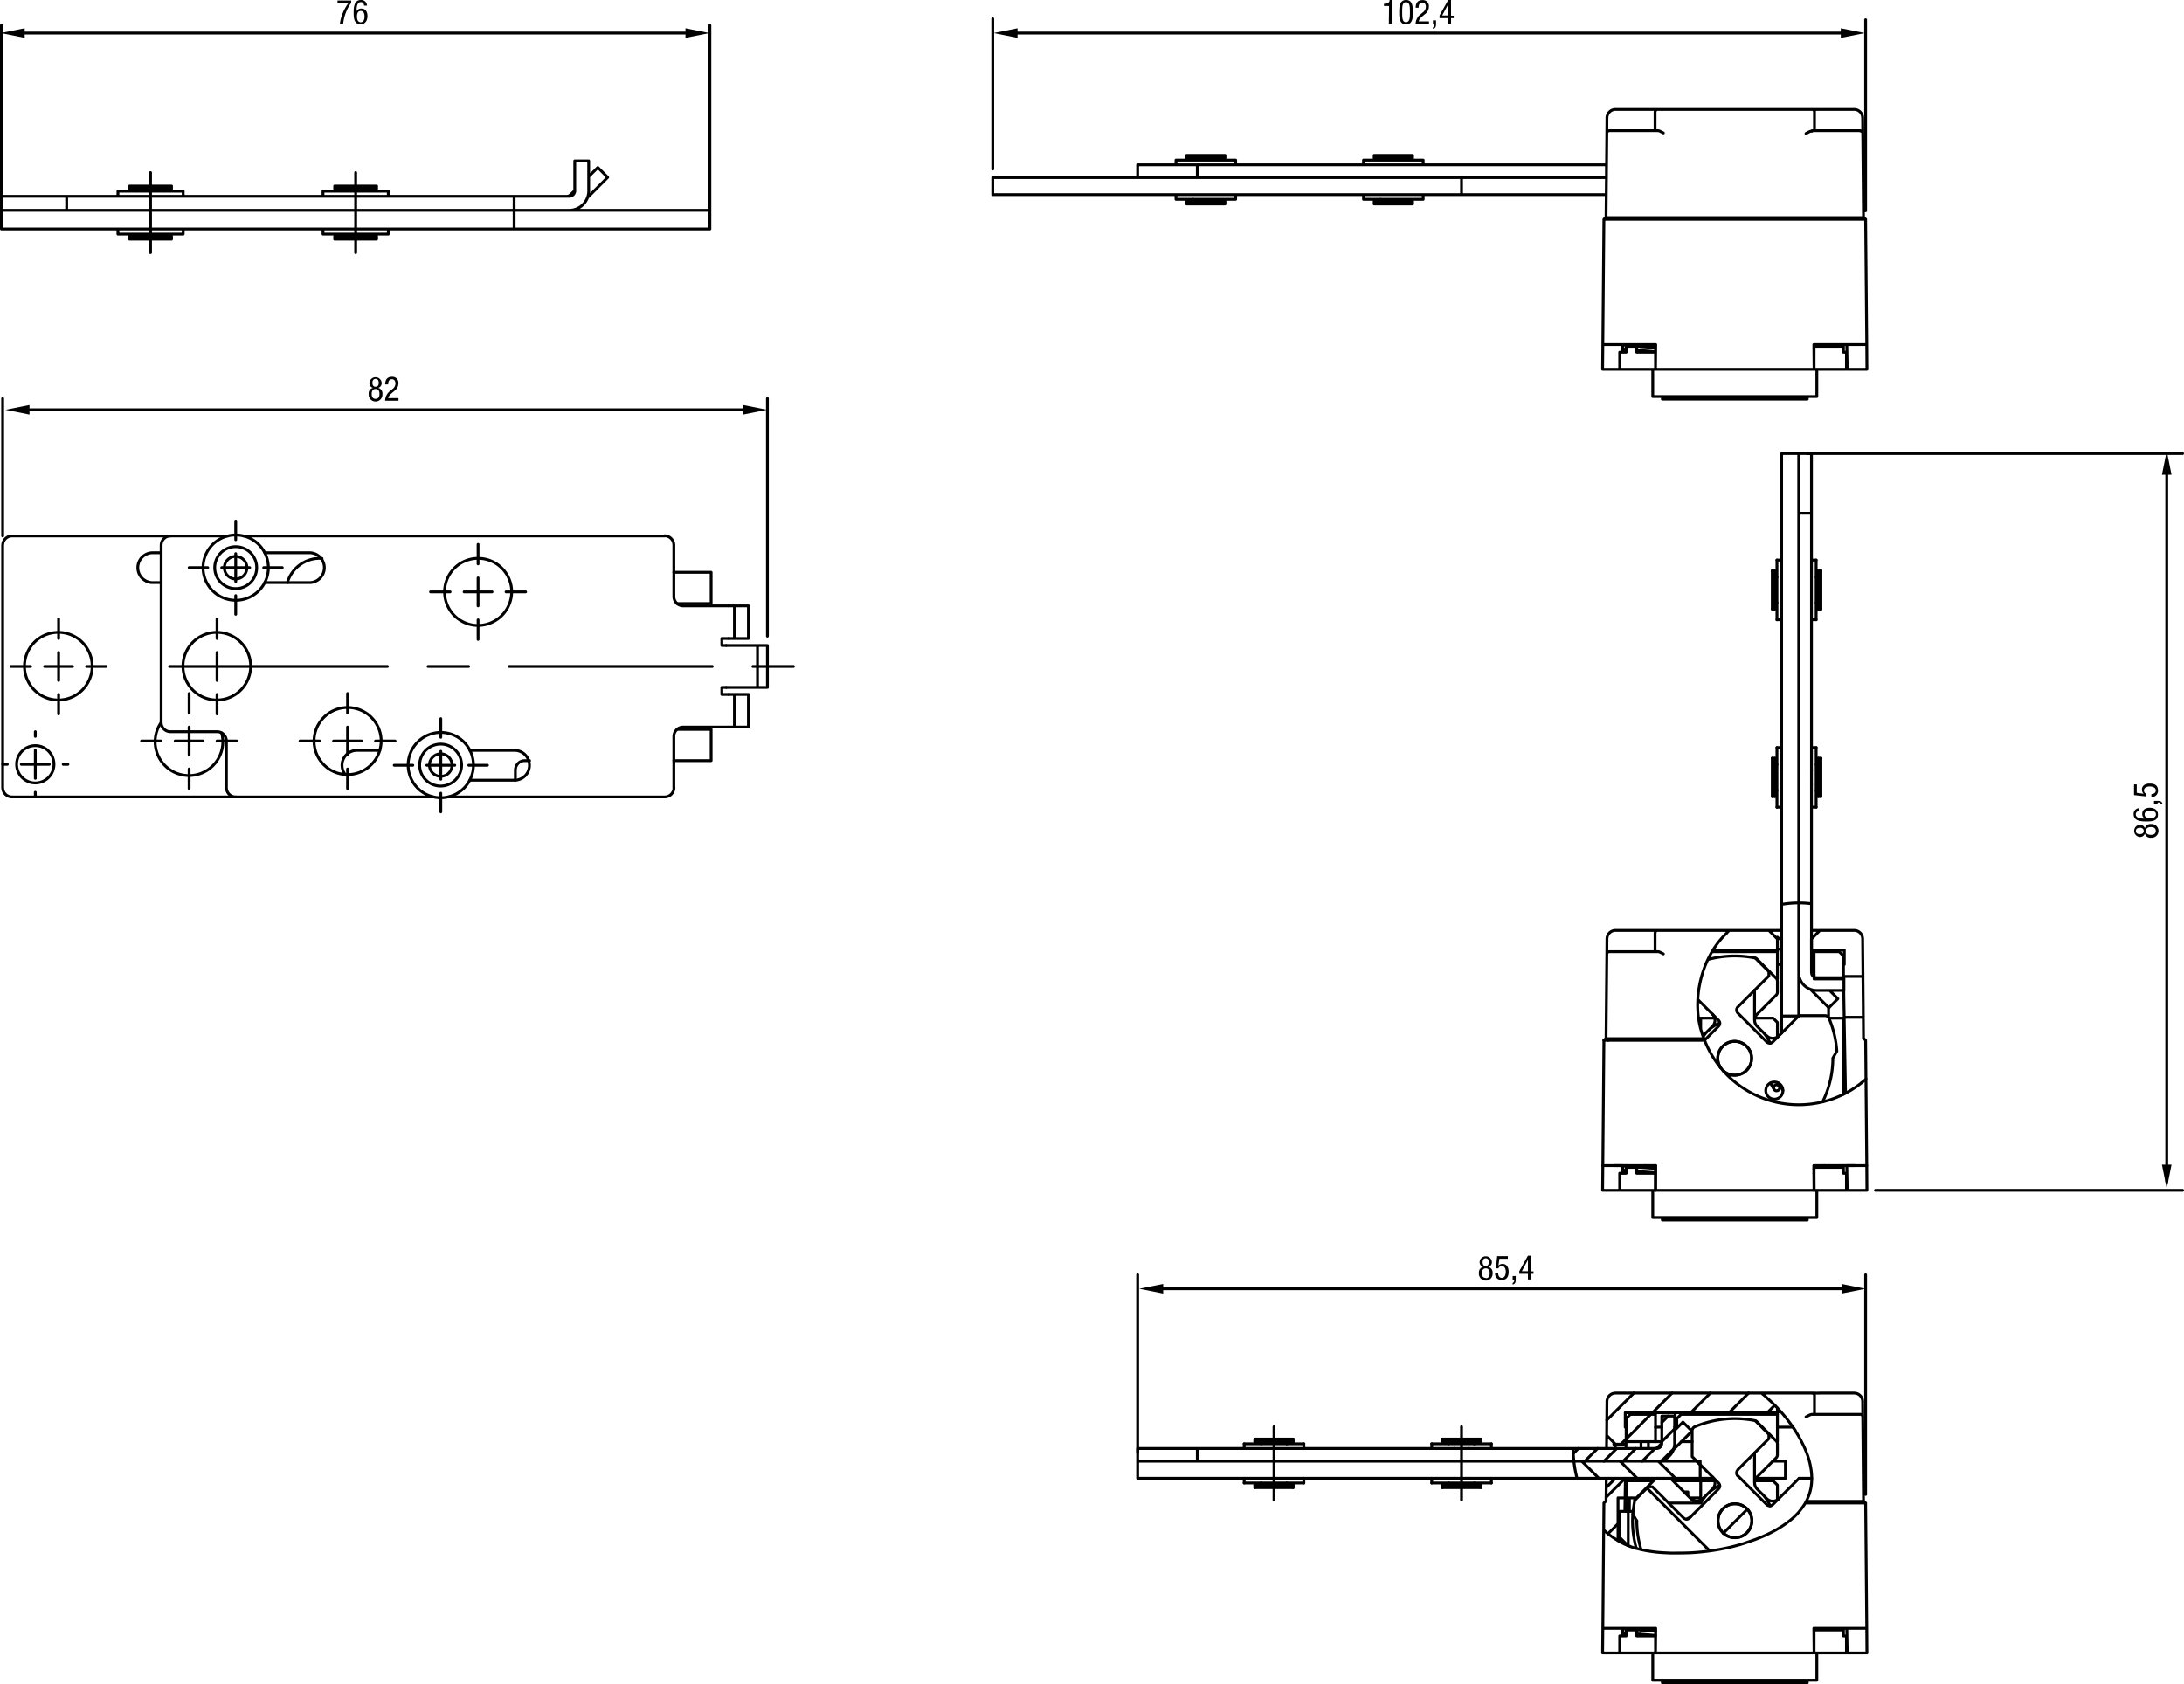 <svg fill="#000000" xmlns="http://www.w3.org/2000/svg" viewBox="0 0 387.22 298.66"><g data-name="0"><path d="M45.51 100.67a3.72 3.72 0 1 0-3.71 3.71 3.71 3.71 0 0 0 3.71-3.71z" fill="none" stroke="#000" stroke-linecap="round" stroke-linejoin="round" stroke-width=".5"/><path d="M43.78 100.67a2 2 0 1 0-2 2 2 2 0 0 0 2-2zM81.84 135.67a3.72 3.72 0 1 0-3.72 3.72 3.73 3.73 0 0 0 3.72-3.72z" fill="none" stroke="#000" stroke-linecap="round" stroke-linejoin="round" stroke-width=".5"/><path d="M80.14 135.67a2 2 0 1 0-2 2 2 2 0 0 0 2-2z" fill="none" stroke="#000" stroke-linecap="round" stroke-linejoin="round" stroke-width=".5"/><path d="M83.94 135.67a5.79 5.79 0 1 0-5.78 5.79 5.78 5.78 0 0 0 5.78-5.79zM47.58 100.67a5.79 5.79 0 1 0-5.78 5.78 5.78 5.78 0 0 0 5.78-5.78zM119.47 101.49h6.61M126.08 101.49v5.54M126.08 107.03h-6.05M120.03 129.34h6.05M126.08 129.34v5.54M126.08 134.88h-6.61M93.89 134.88h-.86M93.03 134.88a1.65 1.65 0 0 0-1.65 1.65h0M91.37 136.53v1.82M41.79 141.32H2.12M.47 139.67V96.7M2.13 95.04A1.66 1.66 0 0 0 .48 96.7h0M2.12 95.04h28.1M28.57 128.12a6 6 0 1 0 10.73 1.85M56.67 99.01l.42.02M56.67 99.01a6 6 0 0 0-5.72 4.3M16.34 118.18a6 6 0 1 0-6 5.95 6 6 0 0 0 6-5.95zM26.92 98.02a2.65 2.65 0 0 0 0 5.29h0M28.57 103.31h-1.65M26.92 98.02h1.65M63.28 133.06a2.64 2.64 0 0 0-2.07 4.28M63.28 133.06h4.06M9.57 135.54a3.31 3.31 0 1 0-3.31 3.3 3.31 3.31 0 0 0 3.31-3.3zM.48 139.67a1.65 1.65 0 0 0 1.65 1.65h0M132.69 123.14h-2.48M132.69 123.14v5.79M132.69 128.93h-2.48M130.21 123.14v5.79M132.69 107.44v5.78M132.69 113.22h-2.48M130.21 107.44v5.78M132.69 107.44h-2.48M134.3 114.46v7.44M129.48 114.46h4.82M134.3 121.9h-4.82M136.06 114.46h-1.76M136.06 114.46v7.44M136.06 121.9h-1.76M130.21 123.14h-.99M129.22 128.93h.99M129.22 113.22h.99M130.21 107.44h-.99M129.48 114.46h-.71M128.77 121.9h.71M40.14 139.67a1.65 1.65 0 0 0 1.66 1.65h0M40.14 139.67v-8.27" fill="none" stroke="#000" stroke-linecap="round" stroke-linejoin="round" stroke-width=".5"/><path d="M40.14 131.41a1.65 1.65 0 0 0-1.65-1.66h0M38.48 129.75h-8.26M28.57 128.1a1.65 1.65 0 0 0 1.66 1.65h0M28.57 96.7v31.4M30.23 95.04a1.66 1.66 0 0 0-1.66 1.66h0M117.82 95.04H43.16M40.42 95.04h-10.2M119.47 96.67a1.66 1.66 0 0 0-1.65-1.66h0M119.47 105.79V96.7M119.47 105.79a1.66 1.66 0 0 0 1.66 1.65h0M129.22 107.44h-8.1M129.22 113.22h-1.24M127.98 113.22v1.24M127.98 114.46h.79M128.77 121.9h-.79M127.98 121.9v1.24M127.98 123.14h1.24M121.12 128.93h8.1M121.13 128.93a1.66 1.66 0 0 0-1.66 1.65h0M119.47 139.67v-9.09M117.84 141.32a1.65 1.65 0 0 0 1.65-1.65h0M41.79 141.32h34.99M79.52 141.32h38.3M67.58 131.41a5.95 5.95 0 1 0-6 5.95 6 6 0 0 0 6-5.95zM44.44 118.18a6 6 0 1 0-5.95 5.95 6 6 0 0 0 5.95-5.95zM90.72 104.96a5.95 5.95 0 1 0-5.95 5.95 6 6 0 0 0 5.95-5.95zM55.02 103.31a2.65 2.65 0 0 0 0-5.29h0M46.94 98.02h8.07M55.01 103.31h-8.07M91.37 138.35H83.3M91.38 138.35a2.65 2.65 0 0 0 0-5.29h0M83.3 133.06h8.07M.47 95.04V70.67M136.06 112.81V70.67" fill="none" stroke="#000" stroke-linecap="round" stroke-linejoin="round" stroke-width=".5"/><path stroke-dasharray="35.99 7.2 7.2 7.2" fill="none" stroke="#000" stroke-linecap="round" stroke-linejoin="round" stroke-width=".5" d="M41.79 100.66v-2.48M41.79 100.66h-2.48M41.79 100.66v2.48M41.79 100.66h2.48M41.79 95.71V92.4M36.83 100.66h-3.3M41.79 105.62v3.31M46.75 100.66h3.3M84.76 104.96v-2.48M84.76 104.96h-2.48M84.76 104.96v2.48M84.76 104.96h2.48M84.76 100v-3.47M79.8 104.96h-3.47M84.76 109.92v3.47M89.72 104.96h3.47M38.48 118.18v-2.48M38.48 118.18h-2.47M38.48 118.18v2.48M38.48 118.18h2.48M38.48 113.22v-3.47M33.53 118.18h-3.47M38.48 123.14v3.47M43.44 118.18h3.47M33.53 131.4v-2.47M33.53 131.4h-2.48M33.53 131.4v2.48M33.53 131.4h2.48M33.53 126.45v-3.47M28.57 131.4H25.1M33.53 136.36v3.47M38.48 131.4h3.48M10.39 118.18v-2.48M10.39 118.18H7.91M10.39 118.18v2.48M10.39 118.18h2.48M10.39 113.22v-3.47M5.43 118.18H1.96M10.39 123.14v3.47M15.35 118.18h3.47M6.26 135.54v-2.48M6.26 135.54H3.78M6.26 135.54v2.48M6.26 135.54h2.48M6.26 130.58v-.83M1.3 135.54H.47M6.26 140.49v.83M11.21 135.54h.83M61.62 131.4v-2.47M61.62 131.4h-2.48M61.62 131.4v2.48M61.62 131.4h2.48M61.62 126.45v-3.47M56.67 131.4h-3.48M61.62 136.36v3.47M66.58 131.4h3.47M78.15 135.7v-2.48M78.15 135.7h-2.48M78.15 135.7v2.48M78.15 135.7h2.48M78.15 130.74v-3.3M73.19 135.7h-3.3M78.15 140.66v3.31M83.11 135.7h3.31M32.7 118.18h109.79"/><path fill="none" stroke="#000" stroke-linecap="round" stroke-linejoin="round" stroke-width=".5" d="M22.98 41.92v.49M30.41 42.41v-.49M22.98 32.99v.5M30.41 33.49v-.5M23.72 41.92a.5.5 0 0 0 .49-.41M29.19 41.51a.49.49 0 0 0 .48.41M24.21 33.91a.49.49 0 0 0-.49-.42M29.67 33.49a.5.5 0 0 0-.49.42M59.34 32.99v.5M66.77 33.49v-.5M59.34 41.92v.49M66.77 42.41v-.49M60.57 33.91a.48.48 0 0 0-.48-.42M66.04 33.49a.49.49 0 0 0-.49.42M60.09 41.92a.49.49 0 0 0 .48-.41M65.55 41.51a.5.5 0 0 0 .49.41M68.84 34.81v-.91M57.27 33.9v.91M68.84 41.51v-.91M57.27 40.6v.91M32.48 41.51v-.91M20.91 40.6v.91M32.48 34.81v-.91M20.91 33.9v.91M27.89 42.41h2.52M22.98 42.41h4.91M27.89 41.92h2.52M22.98 41.92h4.91M27.89 33.49h2.52M22.98 33.49h4.91M27.89 32.99h2.52M22.98 32.99h4.91M66.39 33.49h.38M59.34 33.49h7.05M66.39 32.99h.38M59.34 32.99h7.05M66.39 41.92h.38M59.34 41.92h7.05M66.39 42.41h.38M59.34 42.41h7.05M62.89 34.81h1.54M61.68 34.81h1.21M62.89 33.9h5.95M57.27 33.9h5.62M63.39 41.51h5.45M57.27 41.51h6.12M63.39 40.6h1.04M61.68 40.6h1.71M26.69 41.51h5.79M20.91 41.51h5.78M26.69 33.9h5.79M20.91 33.9h5.78M89.5 37.29H1.9M89.5 40.6H64.43M61.68 40.6H1.9M.25 40.6v-3.31M.25 37.29H1.9M1.9 40.6H.25M91.15 37.29v3.31M89.5 37.29h1.65M91.15 40.6H89.5M91.15 37.29h1.66M92.81 40.6h-1.66M125.86 40.6v-3.31M125.86 37.29H92.81M125.86 40.6H92.81M125.86 37.29h-16.53M125.86 40.6h-16.53M91.15 34.81v2.48M89.5 34.81h1.65M91.15 37.29H89.5M11.82 37.29v-2.48M11.82 34.81h1.65M13.47 34.81h48.21M64.43 34.81H89.5M13.47 37.29H89.5M10.17 34.81h1.65M91.15 34.81h1.66M.25 37.29v-2.48M.25 34.81H1.9M10.17 34.81H1.9M92.81 34.81h8.09M100.91 34.81a1 1 0 0 0 1-1h0M100.91 37.29a3.47 3.47 0 0 0 3.47-3.47h0M101.9 28.53v5.29M104.37 28.53h-2.47M104.37 28.53v5.29M100.46 34.81h-.8M100.46 34.81a.93.93 0 0 0 .7-.29M105.99 29.7l-1.62 1.61M101.9 33.79l-.74.73M107.74 31.45l-1.75-1.75M107.74 31.45l-3.58 3.58M100.46 34.81h-.8M.25 35.64V4.5M125.86 37.29V4.5"/><path stroke-dasharray="35.99 7.2 7.2 7.2" fill="none" stroke="#000" stroke-linecap="round" stroke-linejoin="round" stroke-width=".5" d="M26.69 30.6v14.21M63.06 30.6v14.21"/><path fill="none" stroke="#000" stroke-linecap="round" stroke-linejoin="round" stroke-width=".5" d="M4.39 5.87h117.13"/><path fill-rule="evenodd" d="M4.38 5.87v.85L.13 5.87l4.25-.85v.85zM121.53 5.87v.85l4.25-.85-4.25-.85v.85z"/><path d="M60.77 2.32a8.18 8.18 0 0 1 1-1.77h-1.93V.09h2.42v.43a6.76 6.76 0 0 0-.83 1.46 7.69 7.69 0 0 0-.59 2.27h-.58a7.07 7.07 0 0 1 .51-1.93zM62.7 2.32c0-1 .06-2.32 1.29-2.32a1 1 0 0 1 1.07 1h-.53a.55.55 0 0 0-.55-.62c-.71 0-.75 1-.75 1.27v.34a.92.92 0 0 1 .81-.47c.74 0 1.11.55 1.11 1.34s-.41 1.45-1.2 1.45c-1.17.02-1.25-1.11-1.25-1.99zm1.93.63c0-.45-.11-1-.67-1s-.67.53-.67 1 .14 1 .67 1 .67-.55.67-1z"/><path fill="none" stroke="#000" stroke-linecap="round" stroke-linejoin="round" stroke-width=".5" d="M5.23 72.67h126.52" data-name="LINE"/><path fill-rule="evenodd" d="M5.23 72.67v.85l-4.25-.85 4.25-.85v.85zM131.75 72.67v.85l4.25-.85-4.25-.85v.85z"/><path d="M66.12 68.78a.87.87 0 0 1-.62-.9 1.09 1.09 0 0 1 2.17 0 .86.86 0 0 1-.62.9 1 1 0 0 1 .75 1.09 1.22 1.22 0 1 1-2.43 0 1 1 0 0 1 .75-1.09zm.47 1.95c.49 0 .69-.37.69-.87s-.2-.88-.69-.88-.69.37-.69.88.2.87.69.87zm.56-2.84c0-.41-.18-.7-.56-.7s-.56.29-.56.7.17.69.56.69.56-.29.56-.69zM69.2 69.3l.35-.29a1.25 1.25 0 0 0 .56-1c0-.36-.16-.76-.62-.76-.65 0-.67.68-.67.92h-.53c0-.8.34-1.35 1.21-1.35a1.06 1.06 0 0 1 1.14 1.13 1.67 1.67 0 0 1-.75 1.4l-.6.52a1.39 1.39 0 0 0-.46.73h1.82v.46h-2.37a2.25 2.25 0 0 1 .92-1.76z"/><path fill="none" stroke="#000" stroke-linecap="round" stroke-linejoin="round" stroke-width=".5" d="M243.64 27.55v.46M250.44 28.01v-.46M243.64 35.71v.46M250.44 36.17v-.46M244.77 28.39a.44.44 0 0 0-.45-.38M249.76 28.01a.46.46 0 0 0-.45.38M244.32 35.67a.44.44 0 0 0 .45-.37M249.32 35.34a.44.44 0 0 0 .44.37M210.39 27.55v.46M217.19 28.01v-.46M210.39 35.71v.46M217.19 36.17v-.46M211.52 28.39a.43.43 0 0 0-.44-.38M216.52 28.01a.44.44 0 0 0-.45.38M211.08 35.67a.44.44 0 0 0 .44-.37M216.07 35.34a.44.44 0 0 0 .45.37M252.33 29.22v-.83M241.75 28.39v.83M219.08 29.22v-.83M208.5 28.39v.83M219.08 35.34v-.83M208.5 34.51v.83M252.33 35.34v-.83M241.75 34.51v.83M293.52 61.67c-.67-.07-2-.18-2.67-.21M288.31 61.2l-.34-.04-.14-.02h0M291.15 61.43l.2-.02h.1M287.7 61.87l.24.04.37.05M293.52 62.37c-.83-.08-2.48-.21-3.32-.25M290.75 62.15l-.56.04M288.31 62.35a4.08 4.08 0 0 0-.61.09M293.46 61.61l.06-.01M287.7 62.23l.31.06.3.03M250.09 28.01h.35M243.64 28.01h6.45M250.09 27.55h.35M243.64 27.55h6.45M250.09 36.17h.35M243.64 36.17h6.45M250.09 35.71h.35M243.64 35.71h6.45M214.89 28.01h2.3M210.39 28.01h4.5M214.89 27.55h2.3M210.39 27.55h4.5M214.89 35.71h2.3M210.39 35.71h4.5M214.89 36.17h2.3M210.39 36.17h4.5M246.89 29.22h1.4M245.78 29.22h1.11M246.89 28.39h5.44M241.75 28.39h5.14M213.79 28.39h5.29M208.5 28.39h5.29M213.79 35.34h5.29M208.5 35.34h5.29M247.34 35.34h4.99M241.75 35.34h5.59M247.34 34.51h.95M245.78 34.51h1.56M259.13 31.49v3.02M259.13 34.51h-1.51M257.62 34.51h-9.33M245.78 34.51h-68.25M257.62 31.49h-80.09M176.01 34.51v-3.02M177.53 34.51h-1.52M176.01 31.49h1.52M260.64 34.51h-1.51M284.79 34.51h-24.15M284.79 34.51h-9.04M284.82 29.22v2.27M283.31 29.22h1.51M284.82 31.49h-1.51M213.79 29.22h31.99M248.29 29.22h35.02M213.79 31.49h69.52M212.28 31.49v-2.27M212.28 29.22h1.51M210.77 29.22h1.51M284.82 29.22h.02M201.7 31.49v-2.27M201.7 29.22h1.51M210.77 29.22h-7.56M293.52 65.49h28.11M293.52 65.49l.04-4.39M284.94 61.1h8.62M330.02 38.89h-44.89M330.21 61.1h-8.62M321.59 61.1l.04 4.39M330.78 38.89h-.76M330.77 38.89l.2 22.21M330.97 61.1h-.76M285.13 38.89h-.75M284.18 61.1h.76M284.18 61.1l.19-22.21M330.02 38.89v-.3M330.02 38.59h.45M330.77 38.89l-.31-.3M285.13 38.89v-.3M285.13 38.59h44.89M284.37 38.89l.31-.3M284.69 38.59h.44M330.26 23.62l.13 14.97M284.75 38.59l.14-14.97M321.27 23.17h8.24M320.2 23.67h0l.46-.24h0a1.72 1.72 0 0 1 .38-.16h.23M321.7 19.85v3.32M293.84 23.18h.24a1.88 1.88 0 0 1 .37.16h0c.16.07.31.16.46.24h0M293.44 23.17v-3.32M285.64 23.17h8.24M329.51 23.17h.3M330.27 23.67a.46.46 0 0 0-.46-.45M285.34 23.18a.44.44 0 0 0-.45.45M285.34 23.17h.3M320.19 19.4h1.06M321.71 19.85a.46.46 0 0 0-.46-.45h0M294.96 19.4h25.23M293.9 19.4a.45.45 0 0 0-.45.45h0M293.9 19.4h1.06M328.81 61.1h-1.38M286.33 61.1h1.39M322.65 19.4h3.43M321.62 19.4h.28a3.21 3.21 0 0 0 .5 0h.26M321.25 19.4h.37M289.06 19.4h4.84M330.24 20.9a1.51 1.51 0 0 0-1.51-1.5M326.08 19.4h2.65M330.24 20.89l.02 2.73M286.42 19.4h2.64M286.42 19.4a1.52 1.52 0 0 0-1.51 1.5M284.89 23.62l.02-2.73M327.51 65.49H331M327.51 65.49l-.08-4.39M331 65.49l-.03-4.39M284.14 65.49h3.03M287.72 61.1l-.03 1.36M284.18 61.1l-.04 4.39M287.7 62.23l-.01.21M321.25 19.4h.37M313.62 19.4h2.26M315.88 19.4h4.54M321.63 61.71v-.61M321.59 61.71h.04M293.52 61.1v4.39M291.71 61.41h1.81M291.71 61.41v-.31M321.63 61.41h1.81M323.44 61.1v.31M326.08 61.41h-2.64M291.71 61.41h-2.65M326.84 61.1v.31M326.84 61.41h-.76M288.31 61.41v-.31M289.06 61.41h-.75M322.12 70.32v-4.83M322.12 70.32h-29.09M293.03 70.32v-4.83M327.37 65.49v-3.03M321.63 65.49h5.74M321.63 61.71v3.78M326.84 61.41v1.05M326.84 62.46h.53M287.17 62.46v3.03M290.19 62.46v-1.05M288.31 62.46v-1.05M290.19 62.46h3.33M287.17 62.46h1.14M287.17 65.49h6.35M320.42 70.78v-.46M320.42 70.78h-25.69M294.73 70.78v-.46M321.63 62.46h-.03M176.01 29.97V3.34M330.77 37.38V3.51M255.73 255.19v.45M262.53 255.64v-.45M255.73 263.35v.45M262.53 263.8v-.45M256.84 256.03a.44.44 0 0 0-.45-.38M261.84 255.67a.44.44 0 0 0-.45.38M256.41 263.35a.44.44 0 0 0 .45-.37M261.41 262.98a.44.44 0 0 0 .44.37M222.48 255.19v.45M229.28 255.64v-.45M222.48 263.35v.45M229.28 263.8v-.45M223.61 256.03a.44.44 0 0 0-.44-.38M228.61 255.67a.44.44 0 0 0-.45.38M223.17 263.35a.44.44 0 0 0 .44-.37M228.16 262.98a.44.44 0 0 0 .45.37M231.17 262.98v-.83M220.59 262.15v.83M264.42 256.86v-.83M253.84 256.03v.83M264.42 262.98v-.83M253.84 262.15v.83M231.17 256.86v-.83M220.59 256.03v.83M293.52 289.25l-2.66-.21M287.84 288.78a2.52 2.52 0 0 0 .47.06M291.15 289.06l.3-.02M287.7 289.5l.3.06.31.03M293.52 290.01c-.83-.08-2.48-.21-3.32-.26"/><path fill="none" stroke="#000" stroke-linecap="round" stroke-linejoin="round" stroke-width=".5" d="M290.75 289.79l-.24.02-.32.02M288.31 289.99l-.14.01-.48.08M293.46 289.25l.06-.01M287.7 289.86l.23.06.38.04M279.59 262.15c-.11-.5-.22-1-.32-1.49h0c-.09-.51-.16-1-.23-1.54M279.58 262.15h-19.2M257.87 262.15h-54.66M279.04 259.12h-75.83M201.7 262.15v-3.03M203.21 262.15h-1.51M201.7 259.12h1.51M301.44 262.15v-3.03M301.44 262.15h-21.86M301.44 259.12h-22.4M316.55 262.15v-3.03M316.55 262.15h-5.22M303.82 262.15h-2.38M316.55 259.12h-2.25M279.04 259.12l-.18-2.26M213.79 259.12h65.25M213.79 256.86h44.08M260.38 256.86h18.48M212.28 259.12v-2.26M212.28 256.86h1.51M210.77 256.86h1.51M201.7 259.12v-2.26M201.7 256.86h1.51M210.77 256.86h-7.56M293.74 256.86a.9.9 0 0 0 .9-.91h0M294.64 255.95v-4.84M296.91 251.11h-2.27M296.91 255.95v-4.84M293.74 259.12a3.17 3.17 0 0 0 3.17-3.17h0M293.73 259.12h-14.69M293.73 256.86h-14.87M298.38 252.18l-1.47 1.47M294.64 255.92l-.67.67M299.98 253.78l-1.6-1.6M299.98 253.78l-3.27 3.28M293.33 256.86a.91.91 0 0 0 .64-.27M293.32 256.86h-.72M293.32 256.86h-.72M330.02 266.53h-9.95M330.21 288.74h-8.62M321.59 288.74l.04 4.38M293.52 293.12h28.11M293.52 293.12l.04-4.38M284.94 288.74h8.62M285.09 271.97a17.28 17.28 0 0 0 2 1.36h0a12.45 12.45 0 0 0 2.21 1h0a19.23 19.23 0 0 0 2.26.59h0c.76.15 1.54.26 2.32.34h0c.78.07 1.56.11 2.34.14h0c1.17 0 2.35 0 3.52-.05h0c1.17-.06 2.34-.18 3.51-.34h0c1.16-.16 2.32-.38 3.47-.64h0c1.14-.27 2.27-.58 3.38-1h0a26.67 26.67 0 0 0 2.74-1.05h0a22.11 22.11 0 0 0 2.6-1.36h0a17.35 17.35 0 0 0 1.82-1.26h0a12 12 0 0 0 1.61-1.5h0a17.25 17.25 0 0 0 1.23-1.68M312.84 247.48c.69.63 1.38 1.25 2 1.9h0c.65.67 1.27 1.37 1.85 2.09h0a26 26 0 0 1 1.62 2.27h0a21.12 21.12 0 0 1 1.26 2.22h0a18.65 18.65 0 0 1 1 2.37h0a14 14 0 0 1 .47 1.91h0a10.53 10.53 0 0 1 .18 1.94h0a10 10 0 0 1-.11 1.45h0a8.31 8.31 0 0 1-.35 1.41h0a12.6 12.6 0 0 1-.52 1.19M330.78 266.53h-.76M330.77 266.53l.2 22.21M330.97 288.74h-.76M284.18 288.74h.76M284.18 288.74l.15-17.46M284.34 271.28h0l.08.08h0l.15.15h0l.26.24h0l.24.2M330.02 266.53v-.3M330.02 266.23h.45M330.77 266.53l-.31-.3M320.23 266.23h9.79M320.07 266.53l.16-.3M330.26 251.26l.13 14.97M321.27 250.81h8.24M320.2 251.26h0l.46-.24h0a1.72 1.72 0 0 1 .38-.16h0a1.06 1.06 0 0 1 .23-.05M321.7 247.49v3.32M329.51 250.81h.3M330.27 251.26a.46.46 0 0 0-.46-.45M312.29 247.03h7.9M312.84 247.48l-.27-.22h0l-.14-.12h0l-.09-.06h0M320.19 247.03h1.06M321.71 247.49a.46.46 0 0 0-.46-.45h0M328.81 288.74h-1.38M286.33 288.74h1.39M322.65 247.03h3.43M321.62 247.04h.28a3.21 3.21 0 0 0 .5 0h.26M321.25 247.03h.37M330.24 248.53a1.5 1.5 0 0 0-1.51-1.49M326.08 247.03h2.65M330.24 248.53l.02 2.73M327.51 293.12H331M327.51 293.12l-.08-4.38M331 293.12l-.03-4.38M284.14 293.12h3.03M287.72 288.74l-.03 1.36M284.18 288.74l-.04 4.38M315.13 250.51h-26.98M288.15 253.08v-2.57M288.15 253.08h.19M288.29 256.1l.05-3.02M288.29 256.1h-1.87M284.86 254.54l1.56 1.56M286.42 247.04a1.51 1.51 0 0 0-1.51 1.49M284.91 248.53l-.05 6.01M315.13 249.65v.86M286.42 247.03h25.87M284.78 263.79l1.64-1.64M286.42 262.15h1.76M286.87 265.62h1.25M288.12 265.62l.06-3.47M284.37 266.53l.31-.3M284.78 263.79l-.03 2.44M286.87 273.23v-7.61M284.33 271.28l.04-4.75M284.68 266.23h.07M297 250.51v2.57M288.12 265.62l-.04 2.39M321.25 247.03h.37M313.62 247.03h2.26M286.11 256.1a1.93 1.93 0 0 1 .28.53h0a1.6 1.6 0 0 1 0 .23M286.42 256.1h-.31M284.86 254.54v.18l-.01.21V255.57l-.01.4v.89M284.79 262.15v.44l-.01.34v.86M315.73 250.36h-.6M315.88 247.03h4.54M288.27 256.86l.02-.76M315.13 250.51v.3M288.31 273.94l-1.14-.54M287.17 268.01h1.51M288.68 274.09v-6.08M287.17 268.01v5.39M287.17 268.01h.46M287.17 268.01h.46M288.68 268.01h.46M289.14 268.01h.38M321.63 289.35v-.61M321.59 289.35h.04M293.52 288.74v4.38M321.63 289.04h1.81M291.71 289.04h1.81M291.71 289.04v-.3M323.44 288.74v.3M318.32 253.68l-.41-.6M326.08 289.04h-2.64M291.71 289.04h-2.65M326.84 288.74v.3M326.84 289.04h-.76M288.31 289.04v-.3M289.06 289.04h-.75M289.06 274.23l-.75-.29M322.12 297.96v-4.84M322.12 297.96h-29.09M293.03 297.96v-4.84M327.37 293.12v-3.02M321.63 293.12h5.74M321.63 289.35v3.77M326.84 289.04v1.06M326.84 290.1h.53M287.17 290.1v3.02M290.19 290.1v-1.06M288.31 290.1v-1.06M290.19 290.1h3.33M287.17 290.1h1.14M287.17 293.12h6.35M320.42 298.41v-.45M320.42 298.41h-25.69M294.73 298.41v-.45M288.31 251.57v4.08M288.31 251.57l.75-.76M289.06 250.81h4.46M293.52 255.65v-4.84M288.31 255.65h5.21M321.63 290.1h-.03M289.48 268.47l.71 1.23M289.84 266.08a17.38 17.38 0 0 0-.32 2.39M292.22 263.66l-2.41 2.42M292.98 263.66h-.76M298.49 269.17l-5.51-5.51M298.5 269.17a.75.75 0 0 0 1.06 0h0M304.69 264.04l-5.13 5.13M304.69 264.04a.75.75 0 0 0 0-1.07h0M300.02 258.3l4.67 4.67M300.02 253.71v4.59M300.48 253.01a.78.78 0 0 0-.46.7M311.2 251.93a18.23 18.23 0 0 0-10.72 1.08M313.62 254.35l-2.42-2.42M313.62 255.11v-.76M308.11 260.62l5.51-5.51M308.11 260.67a.77.77 0 0 0 0 1.07h0M313.24 266.82l-5.13-5.13M313.24 266.82a.77.77 0 0 0 1.07 0h0M318.97 262.15l-4.66 4.67"/><path d="M310.6 269.67a3 3 0 1 0-3 3 3 3 0 0 0 3-3zM290.2 269.67a17.78 17.78 0 0 0 .75 5.07M321.21 262.15h-2.24" fill="none" stroke="#000" stroke-linecap="round" stroke-linejoin="round" stroke-width=".5"/><path d="M310.6 269.67a3 3 0 1 0-3 3 3 3 0 0 0 3-3zM262.17 255.64h.36M255.73 255.64h6.44M262.17 255.19h.36M255.73 255.19h6.44M262.17 263.8h.36M255.73 263.8h6.44M262.17 263.35h.36M255.73 263.35h6.44M226.98 255.64h2.3M222.48 255.64h4.5M226.98 255.19h2.3M222.48 255.19h4.5M226.98 263.35h2.3M222.48 263.35h4.5M226.98 263.8h2.3M222.48 263.8h4.5M225.88 262.98h5.29M220.59 262.98h5.29M258.98 256.86h1.4M257.87 256.86h1.11M258.98 256.03h5.44M253.84 256.03h5.14M259.43 262.98h4.99M253.84 262.98h5.59M259.43 262.15h.95M257.87 262.15h1.56M225.88 256.03h5.29M220.59 256.03h5.29M301.53 262.6v3.43M314.37 262.6h-3.24M304.02 262.6h-2.49M315.13 263.35l-.76-.75M315.13 265.95v-2.6M315.13 255.65v-4.84M293.52 253.08h1.12M296.91 253.08h.39M297.3 253.08v-1.51M298.05 250.81l-.75.76M298.05 250.81h17.08M293.52 255.65h1.12M298.11 255.65h1.91M315.01 255.65h.12M290.14 265.62h-1.83M288.31 262.6v3.02M301.53 265.62h-1.88M299.26 265.24v-.68M299.26 264.56h-.67M301.53 262.6h-4.91M293.16 262.6h-4.85M288.89 268.01v-2.39M288.31 265.62v2.39M292.26 255.65v1.21M292.26 262.15v.45M317.88 253.08h-2.75M290.95 262.6v-.45M290.95 256.86v-1.21M289.49 268.47a17.91 17.91 0 0 0 .62 6.09M301.56 266.53h-5.71M304.91 263.45a6.83 6.83 0 0 0-3.35 3.08M311.08 262.97v-5.33M311.09 262.97a1.52 1.52 0 0 0 .44 1.07M312.38 264.89l-.85-.85M313.84 267.04a6.94 6.94 0 0 0-1.44-2.15M299.05 269.39l.68-.4M311.52 252.13a.67.67 0 0 0-.31-.19M311.51 252.13l3.4 3.39M315.13 256.06a.77.77 0 0 0-.22-.54M315.13 256.06v1.93M314.91 258.52a.77.77 0 0 0 .22-.53M314.91 258.52l-3.38 3.38M311.53 261.9a1.52 1.52 0 0 0-.44 1.07M313.24 265.75a1.51 1.51 0 0 0 2.14 0h0M312.38 264.89l.86.86M302.77 264.89l.85-.85M303.62 264.04a1.51 1.51 0 0 0 0-2.14h0M290 265.76a.75.75 0 0 0-.18.31M290 265.76l3.39-3.39M293.93 262.15a.75.75 0 0 0-.53.22M296.4 262.37a.77.77 0 0 0-.54-.22M296.39 262.37l3.38 3.38M299.78 265.75a1.5 1.5 0 0 0 2.13 0h0M301.91 265.75l.86-.86M330.77 265.02v-38.96M201.7 257.61v-31.55M309.78 267.64l-4.27 4.27M292 263.88l11.1 11.1M292.68 250.81l-4.37 4.38M287.17 272.62l1.44 1.44M285.09 271.98l1.78-1.78M284.76 265.52l3.38-3.37M313.34 250.51l1.33-1.33M306.56 250.51l3.47-3.48M299.77 250.51l3.48-3.48M292.99 250.51l3.47-3.48M287.39 256.1l.91-.91M284.88 251.83l4.8-4.8M279.85 256.86l-.94.94M283.25 256.86l-2.27 2.26M286.64 256.86l-2.27 2.26M290.03 256.86l-2.26 2.26M295.77 251.11l-1.13 1.14M293.42 256.86l-2.26 2.26M296.91 253.38l-2.27 2.26M296.75 256.92l-2.05 2.05M280.46 259.12l3.02 3.03M287.25 259.12l3.02 3.03M294.03 259.12l3.02 3.03M300.82 259.12l.62.63" fill="none" stroke="#000" stroke-linecap="round" stroke-linejoin="round" stroke-width=".5"/><path stroke-dasharray="35.99 7.2 7.2 7.2" fill="none" stroke="#000" stroke-linecap="round" stroke-linejoin="round" stroke-width=".5" d="M225.88 253v13M259.13 253v13"/><path fill="none" stroke="#000" stroke-linecap="round" stroke-linejoin="round" stroke-width=".5" d="M304.46 188.51l-.03-.1M322.84 134.45h-.45M322.39 141.25h.45M314.68 134.45h-.46M314.22 141.25h.46M322.01 135.58a.46.46 0 0 0 .38-.45M322.39 140.58a.46.46 0 0 0-.38-.45M314.68 135.13a.46.46 0 0 0 .38.45M315.06 140.13a.46.46 0 0 0-.38.45M322.84 101.21h-.45M322.39 108.01h.45M314.68 101.21h-.46M314.22 108.01h.46M322.01 102.34a.46.46 0 0 0 .38-.45M322.39 107.33a.46.46 0 0 0-.38-.45M314.68 101.89a.48.48 0 0 0 .38.45M315.06 106.88a.48.48 0 0 0-.38.45M321.17 143.14h.83M322 132.57h-.83M321.17 109.9h.83M322 99.32h-.83M315.05 109.9h.83M315.88 99.32h-.83M315.05 143.14h.83M315.88 132.57h-.83M293.56 207.21c-.68-.07-2-.17-2.71-.21M288.31 206.79l-.17-.02-.29-.04-.04-.01h0M291.15 207.02l.3-.02M287.71 207.46a3.94 3.94 0 0 0 .6.09M293.52 207.96c-.83-.07-2.49-.2-3.32-.25M290.75 207.74l-.56.04M288.31 207.94l-.3.03-.32.06M287.7 207.83a3.09 3.09 0 0 0 .61.08M318.91 160.12a18 18 0 0 0-3 .25M315.88 160.37v-21.26M315.88 136.6V81.94M318.91 160.12V81.94M315.88 80.43h3.03M315.88 81.94v-1.51M318.91 80.43v1.51M315.88 180.17h3.03M315.88 180.17v-19.8M318.91 180.17v-20.05M315.88 183.19v-3.02M318.91 91.01h2.26M321.17 91.01v1.51M321.18 160.26a17.29 17.29 0 0 0-2.27-.14M318.91 92.52v67.6M321.17 92.52v44.08M321.17 139.11v21.15M321.17 89.5v1.51M318.91 80.43h2.26M321.17 80.43v1.51M321.17 89.5v-7.56M321.18 172.46a.9.9 0 0 0 .9.91h0M322.08 173.37h4.84M326.92 175.63v-2.26M322.08 175.63h4.84M318.91 172.46a3.17 3.17 0 0 0 3.17 3.17h0M318.91 172.46v-12.34M321.17 172.46v-12.2M325.85 177.11l-1.47-1.48M321.63 172.88l-.19-.19M324.25 178.71l1.6-1.6M324.25 178.71l-3.28-3.28M321.17 172.05v-.72M321.18 172.05a.94.94 0 0 0 .26.64M321.17 172.05v-.72M330.21 206.69h-8.62M321.59 206.69l.04 4.39M293.52 211.08h28.11M293.52 211.08l.04-4.39M284.94 206.69h8.62M302.23 184.48h-17.1M302.23 184.48a17.89 17.89 0 0 0 27.86 7.5M285.13 184.48h-.75M284.18 206.69h.76M284.18 206.69l.19-22.21M330.83 191.34l.14 15.35M330.97 206.69h-.76"/><path d="M330.09 191.98l.29-.24h0l.27-.23h0l.12-.11h0l.06-.05h0M285.13 184.48v-.3M285.13 184.18h16.98M302.12 184.18c0 .07.08.23.11.3M284.37 184.48l.31-.3M284.69 184.18h.44M284.75 184.18l.14-14.97M306.18 165.44c-4.76 4.41-6.57 12.75-4.06 18.74M293.84 168.76h.24a1.88 1.88 0 0 1 .37.16h0c.16.07.31.16.46.24h0M293.44 168.76v-3.32M285.64 168.76h8.24M285.34 168.76a.45.45 0 0 0-.45.45M285.34 168.76h.3M294.96 164.99h11.68M306.64 164.99h0-.05 0l-.09.09h0l-.16.16h0l-.15.15M293.9 164.99a.45.45 0 0 0-.45.45h0M293.9 164.99h1.06M328.81 206.69h-1.38M286.33 206.69h1.39M289.06 164.99h4.84M286.42 164.99h2.64M286.42 164.99a1.52 1.52 0 0 0-1.51 1.49M284.89 169.21l.02-2.73M327.51 211.08H331M327.51 211.08l-.08-4.39M331 211.08l-.03-4.39M284.14 211.08h3.03M287.72 206.69l-.03 1.36M284.18 206.69l-.04 4.39M330.36 180.4h-3.39M330.46 184.18l.31.3M330.39 184.18l-.03-3.78M326.97 180.4l.24 13.46M330.77 184.48l.06 6.86M330.39 184.18h.07M313.62 164.99l1.51 1.51M315.13 166.5v1.96M315.13 168.46h-11.36M306.64 164.99h6.98M326.99 168.46h-5.82M321.17 168.46v-1.96M322.68 164.99l-1.51 1.51M322.68 164.99h6.05M330.24 166.48a1.5 1.5 0 0 0-1.51-1.49M326.85 173.15h3.45M326.99 171.03h-.18M326.99 168.46v2.57M330.3 173.15l-.06-6.67M326.81 171.03l.04 2.12M330.3 173.15v.93l.01.28v.3M326.85 173.37v-.22M330.35 178.89v.97l.01.19V180.4M326.97 180.4v-.2l-.01-.15V179.64l-.01-.23v-.26l-.01-.26M330.31 174.66l.04 4.23M326.94 178.89l-.05-3.26M321.17 171.03h.46M287.7 207.83l-.01.2M322.66 164.99h-.11 0a1.9 1.9 0 0 1-.45 0h0-.48M321.17 164.99h.45M315.89 166.5h-.23 0a1.66 1.66 0 0 1-.53-.27M315.13 166.19v.22h0v.06h0M313.62 164.99h2.26M315.88 168.31h-.75M315.13 168.46v.3M321.63 207.3v-.61M321.59 207.3h.04M293.52 206.69v4.39M323.44 206.69v.31M321.63 207h1.81M291.71 207h1.81M291.71 207v-.31M326.08 207h-2.64M291.71 207h-2.65M326.84 206.69v.31M326.84 207h-.76M288.31 207v-.31M289.06 207h-.75M322.12 215.91v-4.83M322.12 215.91h-29.09M293.03 215.91v-4.83M327.37 211.08v-3.03M321.63 211.08h5.74M321.63 207.3v3.78M326.84 207v1.05M326.84 208.05h.53M287.17 208.05v3.03M290.19 208.05V207M288.31 208.05V207M290.19 208.05h3.33M287.17 208.05h1.14M287.17 211.08h6.35M320.42 216.36v-.45M320.42 216.36h-25.69M294.73 216.36v-.45M321.63 168.76v4.84M321.63 168.76h4.45M326.08 168.76l.76.76M326.84 173.6v-4.08M321.63 173.6h5.21M321.63 208.05h-.03M316.11 193.4a1.52 1.52 0 1 0-1.52 1.51 1.52 1.52 0 0 0 1.52-1.51zM304.69 181.99a.75.75 0 0 0 0-1.07h0M313.62 172.3l-2.42-2.42M313.62 173.06v-.76M308.11 178.57l5.51-5.51M308.11 178.57a.77.77 0 0 0 0 1.07h0M313.24 184.77l-5.13-5.13M313.24 184.77a.77.77 0 0 0 1.07 0h0M318.97 180.1l-4.66 4.67M323.57 180.1h-4.6M324.27 180.56a.75.75 0 0 0-.7-.46M325.67 186.42a18.2 18.2 0 0 0-1.4-5.86M324.95 187.65l.71-1.23M304.69 181.99l-2.47 2.47M305.5 189.85a3 3 0 1 0-.42-.49M301.03 177.26l3.66 3.66M323.14 195.39a17.47 17.47 0 0 0 1.82-7.74M311.2 169.89a18 18 0 0 0-8.36.26" fill="none" stroke="#000" stroke-linecap="round" stroke-linejoin="round" stroke-width=".5"/><path d="M315.43 192.61a.53.53 0 0 0-.73-.16.52.52 0 0 0-.18.69M315.43 192.61a1.19 1.19 0 0 1 .08.2h0a.45.45 0 0 1 0 .2h0a.37.37 0 0 1-.09.2h0a.57.57 0 0 1-.16.15h0a.47.47 0 0 1-.2.06h0a.53.53 0 0 1-.22 0h0a.4.4 0 0 1-.18-.1h0a.7.7 0 0 1-.13-.16" fill="none" stroke="#000" stroke-linecap="round" stroke-linejoin="round" stroke-width=".5"/><path d="M313.9 192.08l.14.23h0c.09.17.18.31.25.44h0l.17.29h0l.06.1M315.07 191.99c0 .08.09.16.14.23h0l.16.29h0l.06.1M305.5 189.85a3 3 0 1 0-.42-.49M322.39 140.9v.35M322.39 134.45v6.45M322.84 140.9v.35M322.84 134.45v6.45M314.22 140.9v.35M314.22 134.45v6.45M314.68 140.9v.35M314.68 134.45v6.45M322.39 105.71v2.3M322.39 101.21v4.5M322.84 105.71v2.3M322.84 101.21v4.5M314.22 105.71v2.3M314.22 101.21v4.5M314.68 105.71v2.3M314.68 101.21v4.5M321.17 137.7v1.41M321.17 136.6v1.1M322 137.7v5.44M322 132.57v5.13M322 104.61v5.29M322 99.32v5.29M315.05 104.61v5.29M315.05 99.32v5.29M315.05 138.16v4.98M315.05 132.57v5.59M315.88 138.16v.95M315.88 136.6v1.56M301.53 180.55v1.71M314.37 180.55h-3.24M304.02 180.55h-2.49M315.13 181.31l-.76-.76M315.13 183.9v-2.59M315.13 173.6v-4.84M303.59 168.76h11.54M315.01 173.6h.12M326.84 180.55h-2.58M326.84 180.55v13.49M301.53 180.55h-.33M324.2 178.66v1.78M315.88 171.03h-.75M304.91 181.4a6.77 6.77 0 0 0-2.93 2.39M311.08 180.92v-5.33M311.09 180.92a1.52 1.52 0 0 0 .44 1.07M312.38 182.84l-.85-.85M313.84 184.99a6.78 6.78 0 0 0-1.44-2.14M315.38 192.11l.72 1.25M311.52 170.08a.77.77 0 0 0-.31-.19M311.51 170.08l3.4 3.39M315.13 174.01a.77.77 0 0 0-.22-.54M315.13 174.01v1.93M314.91 176.47a.75.75 0 0 0 .22-.53M314.91 176.47l-3.38 3.38M311.53 179.85a1.54 1.54 0 0 0-.44 1.07M313.24 183.67a1.51 1.51 0 0 0 2.14 0h0M312.38 182.84l.86.86M302.77 182.84l.85-.85M303.62 181.99a1.51 1.51 0 0 0 0-2.14h0M301.94 183.67l.83-.83M320.42 80.43h66.55M332.52 211.08h54.45" fill="none" stroke="#000" stroke-linecap="round" stroke-linejoin="round" stroke-width=".5"/><path fill="none" stroke="#000" stroke-linecap="round" stroke-linejoin="round" stroke-width=".5" d="M180.39 5.87h145.98" data-name="LINE"/><path fill-rule="evenodd" d="M180.4 5.87v.85l-4.26-.85 4.26-.85v.85zM326.37 5.87v.85l4.25-.85-4.25-.85v.85z"/><path d="M246.28 1.06h-.9V.67c.53 0 1-.09 1-.7h.36v4.25h-.5zM248.08 2.18c0-.93.06-2.18 1.21-2.18s1.21 1.15 1.21 2.18-.06 2.15-1.21 2.15-1.21-1.14-1.21-2.15zm1.9 0c0-.93 0-1.78-.69-1.78s-.68.85-.68 1.78 0 1.76.68 1.76.69-.86.69-1.76zM251.9 2.51l.35-.3a1.25 1.25 0 0 0 .56-1c0-.35-.16-.76-.61-.76-.66 0-.68.68-.68.92H251c0-.8.33-1.35 1.2-1.35a1.05 1.05 0 0 1 1.14 1.13 1.66 1.66 0 0 1-.74 1.4l-.6.52a1.31 1.31 0 0 0-.46.73h1.82v.47h-2.38a2.28 2.28 0 0 1 .92-1.76zM254.06 3.61h.55v.52c0 .46 0 .86-.55 1v-.28a.42.42 0 0 0 .26-.46v-.14h-.26zM255.23 2.75L256.77 0h.5v2.79h.48v.43h-.48v1h-.5v-1h-1.54zm1.54 0v-2l-1.07 2z"/><path fill="none" stroke="#000" stroke-linecap="round" stroke-linejoin="round" stroke-width=".5" d="M384.16 209.52V83.01" data-name="LINE"/><path fill-rule="evenodd" d="M384.16 206.53h.85l-.85 4.25-.85-4.25h.85zM384.16 84.19h.85l-.85-4.25-.85 4.25h.85z"/><path d="M380.28 147.8a.88.88 0 0 1-.91.62 1.09 1.09 0 0 1 0-2.17.88.88 0 0 1 .91.62 1 1 0 0 1 1.09-.75 1.22 1.22 0 1 1 0 2.43 1 1 0 0 1-1.09-.75zm-.9-1c-.41 0-.69.17-.69.56s.28.55.69.55.7-.17.7-.55-.3-.58-.7-.58zm2.84.56c0-.5-.37-.7-.87-.7s-.88.2-.88.7.37.68.88.68.87-.21.87-.7zM380.61 145.67c-1 0-2.32-.06-2.32-1.29a1 1 0 0 1 1-1.07v.53a.55.55 0 0 0-.62.56c0 .7 1 .75 1.27.75h.34a.89.89 0 0 1-.47-.8c0-.74.55-1.11 1.34-1.11s1.45.4 1.45 1.19c.02 1.17-1.11 1.24-1.99 1.24zm.63-1.93c-.45 0-1 .12-1 .67s.53.68 1 .68 1-.15 1-.68-.55-.66-1-.66zM381.9 142.57v-.55h.52c.46 0 .86 0 1 .55h-.28a.42.42 0 0 0-.46-.26h-.14v.26zM381.44 140.81c.23 0 .78-.09.78-.65s-.67-.7-1.1-.7-1 .18-1 .71a.62.62 0 0 0 .42.6v.46l-2.18-.24v-1.89h.48v1.49l1.23.17a1 1 0 0 1-.31-.75c0-.64.5-1.06 1.39-1.06s1.46.34 1.46 1.23a1.1 1.1 0 0 1-1.18 1.16z"/><path fill="none" stroke="#000" stroke-linecap="round" stroke-linejoin="round" stroke-width=".5" d="M206.23 228.54h121.36" data-name="LINE"/><path fill-rule="evenodd" d="M206.23 228.54v.85l-4.25-.85 4.25-.85v.85zM326.5 228.54v.85l4.26-.85-4.26-.85v.85z"/><path d="M262.96 224.67a.88.88 0 0 1-.62-.91 1.09 1.09 0 0 1 2.17 0 .87.87 0 0 1-.62.91 1 1 0 0 1 .75 1.09 1.22 1.22 0 1 1-2.43 0 1 1 0 0 1 .75-1.09zm.47 2c.49 0 .69-.38.69-.88s-.2-.87-.69-.87-.69.37-.69.87.2.82.69.82zm.55-2.85c0-.4-.17-.69-.55-.69s-.56.29-.56.69.17.7.56.7.55-.35.55-.76zM265.63 225.83c0 .22.09.78.65.78s.7-.68.7-1.11-.18-1-.71-1a.64.64 0 0 0-.6.42h-.45l.23-2.17h1.89v.46h-1.5l-.17 1.23a1 1 0 0 1 .74-.31c.64 0 1.07.5 1.07 1.4s-.35 1.45-1.24 1.45a1.1 1.1 0 0 1-1.16-1.17zM268.19 226.28h.55v.52c0 .46 0 .86-.55 1v-.29a.42.42 0 0 0 .27-.46v-.14h-.27zM269.37 225.42l1.53-2.75h.51v2.79h.48v.43h-.48v1h-.51v-1h-1.53zm1.53 0v-2l-1.07 2z"/></g></svg>
